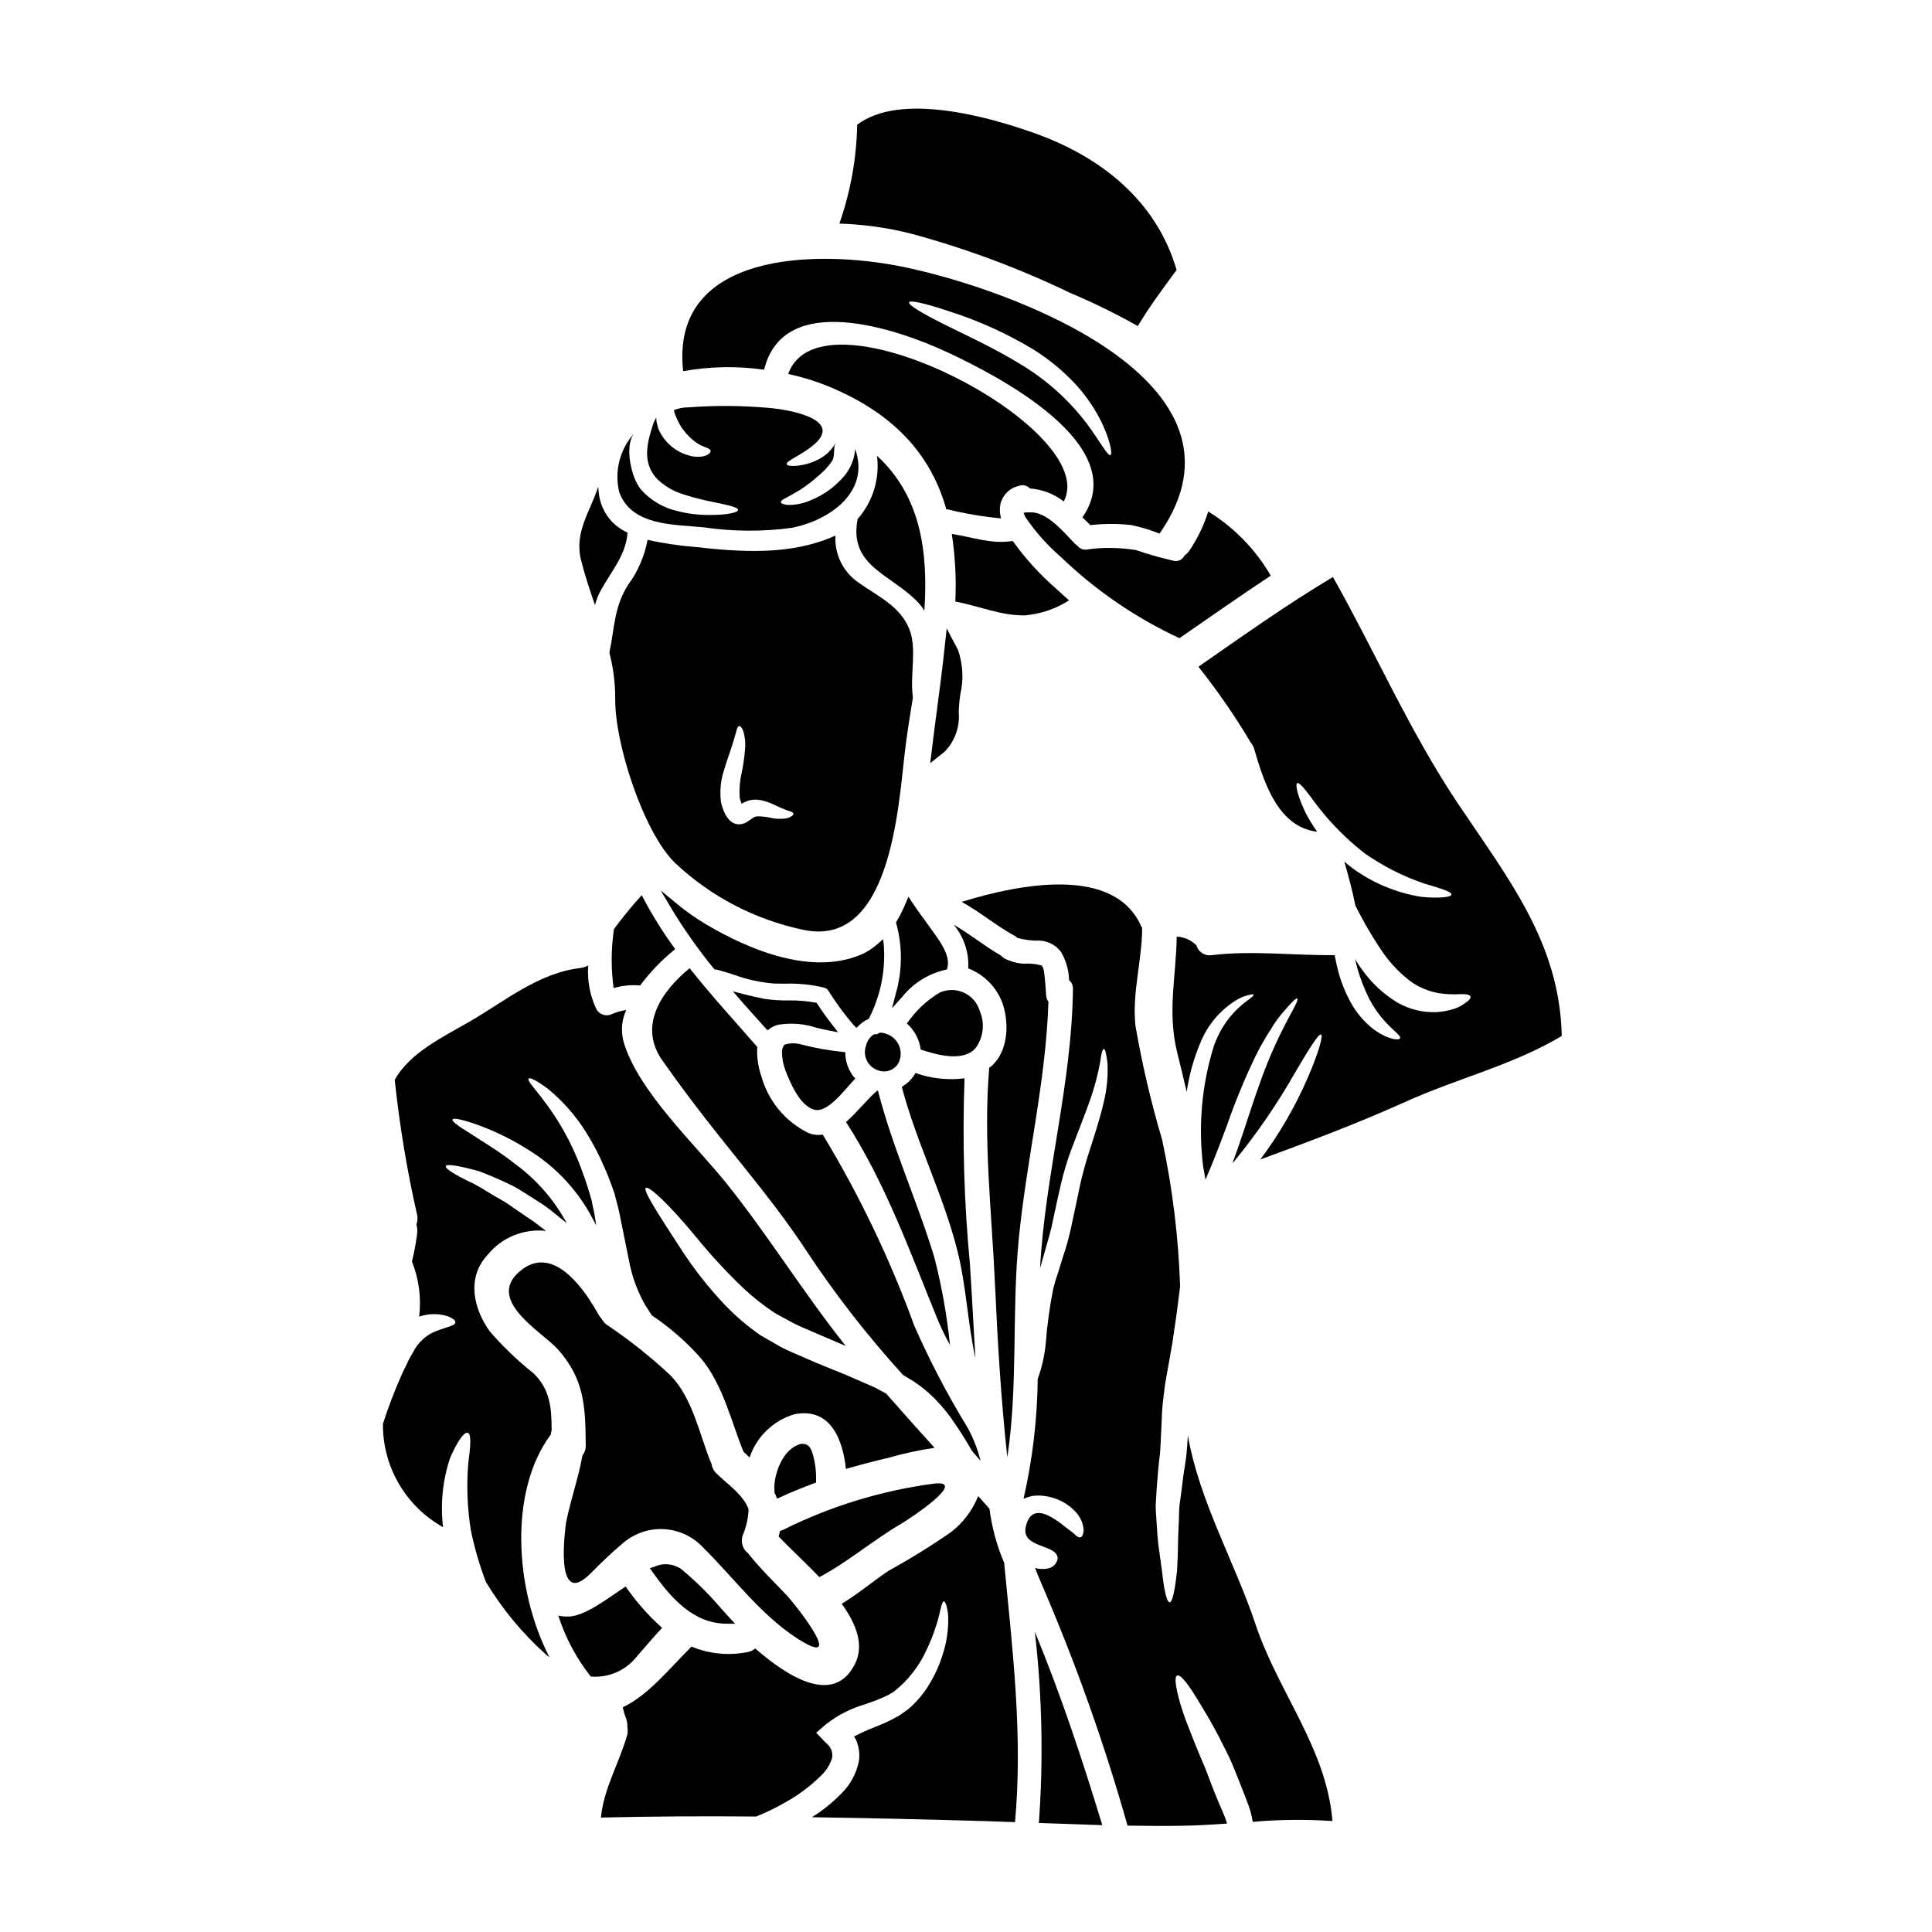 <?xml version="1.0" encoding="UTF-8"?>
<!-- Uploaded to: SVG Repo, www.svgrepo.com, Generator: SVG Repo Mixer Tools -->
<svg fill="#000000" width="800px" height="800px" version="1.1" viewBox="144 144 512 512" xmlns="http://www.w3.org/2000/svg">
 <g>
  <path d="m346.8 416.39 0.594 0.656 0.715-0.523v0.004c0.641-0.457 1.367-0.785 2.133-0.957 3.383-0.559 6.848-0.289 10.102 0.785 1.062 0.254 2.129 0.508 3.195 0.715l2.578 0.496-1.613-2.066c-1.531-1.969-2.754-3.684-3.852-5.379l-0.223-0.348-0.395-0.086h-0.004c-2.371-0.418-4.781-0.609-7.191-0.566-2.129 0.035-4.258-0.109-6.363-0.434-1.512-0.289-3.148-0.668-5.176-1.18l-3.07-0.789 2.074 2.402c2.125 2.414 4.309 4.84 6.496 7.269z"/>
  <path d="m376.88 417.82c-0.289 0.188-0.625 0.285-0.969 0.289h-0.316l-0.254 0.176c-0.941 0.699-1.594 1.715-1.844 2.863-0.906 2.574 0.391 5.406 2.934 6.402 0.578 0.254 1.203 0.387 1.836 0.395 0.66 0 1.316-0.148 1.914-0.434 1.117-0.523 1.949-1.508 2.277-2.695 0.848-2.816-0.668-5.801-3.438-6.781-0.504-0.227-1.047-0.348-1.598-0.352h-0.301z"/>
  <path d="m378.05 392.89-1.457 1.262c-1.281 1.141-2.727 2.078-4.289 2.781-13.285 5.695-29.793-1.219-41.293-8.031-2.656-1.578-5.188-3.359-7.57-5.332l-4.367-3.609 2.898 4.871c3.332 5.512 7.055 10.781 11.129 15.77l0.328 0.34h0.469c1.484 0.395 3 0.863 4.527 1.348l-0.004-0.004c3.457 1.281 7.074 2.074 10.746 2.363 0.938 0.023 1.867 0.031 2.785 0.039h0.004c3.512-0.129 7.027 0.223 10.445 1.043 0.645 0.176 1.16 0.652 1.391 1.277l0.199 0.266c1.824 2.848 3.836 5.57 6.027 8.148l0.945 0.992 0.691-0.668c0.66-0.656 1.43-1.199 2.273-1.598l0.301-0.141 0.148-0.301c2.957-5.836 4.293-12.363 3.863-18.891z"/>
  <path d="m313.64 405.16c2.68-3.594 5.805-6.832 9.301-9.633-3.324-4.527-6.293-9.305-8.875-14.297-2.609 2.867-5.066 5.867-7.359 8.996-0.77 5.18-0.801 10.441-0.09 15.629 2.277-0.676 4.66-0.914 7.023-0.695z"/>
  <path d="m395.75 500.41c-0.797-7.793-2.172-15.52-4.117-23.109-4.516-14.93-11.082-29.102-14.957-44.219-0.062-0.031-0.121-0.031-0.184-0.059l-0.027 0.027c-2.394 1.941-5.148 5.574-8.266 8.301 10.387 16.02 17.082 34.676 24.23 52.211v0.004c0.965 2.348 2.074 4.633 3.32 6.844z"/>
  <path d="m365.4 285.93c-0.117 0.039-0.227 0.09-0.332 0.152-11.664 5.148-24.684 4.238-37.07 2.848-4.164-0.34-8.305-0.957-12.391-1.848-0.793 4.305-2.555 8.375-5.148 11.902-3.746 5.766-3.633 11.84-4.965 17.969 1.039 3.996 1.559 8.109 1.547 12.238-0.152 11.781 7.477 35.344 15.871 43.52h-0.004c9.492 8.922 21.262 15.051 34.012 17.711 22.863 4.844 25.078-31.738 26.801-46.488 0.547-4.844 1.367-9.934 2.211-15.141-0.848-5.574 1.09-12.594-0.848-17.805-2.394-6.391-8.574-8.996-13.656-12.664-4.035-2.797-6.32-7.496-6.027-12.395zm-12.691 74.867c-1.555 0.305-3.156 0.262-4.691-0.125-0.82-0.152-1.652-0.262-2.484-0.328-1.367 0-1.336 0-2.031 0.422-0.453 0.305-0.91 0.637-1.363 0.941l0.004-0.004c-0.566 0.402-1.223 0.652-1.91 0.73-0.562 0.059-1.133-0.016-1.664-0.215-0.422-0.191-0.809-0.445-1.152-0.758-0.715-0.75-1.27-1.633-1.637-2.602-0.309-0.766-0.555-1.555-0.727-2.363-0.352-2.926-0.043-5.898 0.91-8.688 0.695-2.332 1.426-4.269 1.941-5.902 0.516-1.633 0.906-2.969 1.148-3.816 0.242-0.969 0.453-1.633 0.82-1.664s0.789 0.426 1.148 1.453l-0.004-0.008c0.438 1.516 0.578 3.098 0.426 4.664-0.164 2.141-0.465 4.266-0.906 6.363-0.496 2.172-0.66 4.406-0.484 6.629 0.133 0.5 0.293 0.996 0.484 1.48 0.25-0.156 0.512-0.297 0.785-0.418 0.793-0.402 1.66-0.629 2.547-0.672 0.262-0.012 0.523-0.012 0.785 0l0.395 0.062 0.816 0.117v0.004c1.105 0.262 2.18 0.641 3.211 1.121 1.18 0.598 2.391 1.121 3.633 1.574 0.879 0.242 1.484 0.484 1.547 0.852 0.062 0.363-0.426 0.785-1.547 1.148z"/>
  <path d="m386.62 428.36c-0.863 1.52-2.117 2.785-3.633 3.664 3.906 14.871 11.051 28.68 14.781 43.609 2.301 9.238 2.695 19.051 4.723 28.34-0.484-8.297-0.91-16.625-1.453-24.953-1.551-16.367-2.027-32.82-1.426-49.25-4.383 0.543-8.828 0.059-12.992-1.41z"/>
  <path d="m394.96 400.91 0.141-0.625c0.691-3.059-1.836-6.582-3.508-8.91l-0.527-0.738c-0.703-1.016-1.438-2.012-2.16-3.004-1.074-1.465-2.144-2.93-3.148-4.461l-1.016-1.539-0.715 1.699c-0.676 1.641-1.465 3.227-2.363 4.754l-0.23 0.395 0.133 0.426v-0.004c1.625 6.027 1.57 12.387-0.164 18.387l-1.008 3.902 2.691-2.996v-0.004c2.852-3.559 6.805-6.07 11.242-7.137z"/>
  <path d="m359.8 438.08c3.512 0.938 7.844-5.059 10.84-8.238-1.715-1.926-2.652-4.418-2.633-6.996-4-0.383-7.957-1.082-11.844-2.09-1.402-0.379-2.883-0.348-4.266 0.09-0.371 0.484-0.602 1.062-0.672 1.668-0.012 1.719 0.285 3.422 0.879 5.035 1.273 3.32 3.809 9.469 7.695 10.531z"/>
  <path d="m361.13 561.95c7.543-3.969 14.27-9.812 21.688-14.141 2.543-1.484 18.168-11.902 8.477-10.602h0.004c-13.762 1.84-27.125 5.93-39.555 12.117-0.324 0.176-0.672 0.305-1.031 0.391-0.117 0.484-0.207 0.969-0.363 1.453 2.731 2.938 6.848 6.664 10.781 10.781z"/>
  <path d="m349.32 539.73c0.043 0.102 0.102 0.219 0.164 0.336l0.465 1.098 0.934-0.43c2.856-1.309 5.793-2.519 8.742-3.602l0.645-0.238v-0.688c0.055-2.102-0.184-4.199-0.711-6.234-0.395-1.402-0.746-2.613-1.812-3.125h0.004c-0.781-0.316-1.66-0.273-2.406 0.117-4.25 1.703-6.445 8.371-6.102 12.098v0.434z"/>
  <path d="m455.2 292.65c-3.441-0.777-6.836-1.738-10.176-2.879-4.309-0.699-8.699-0.75-13.02-0.148-0.922 0.152-1.848-0.211-2.426-0.941-0.211-0.148-0.395-0.305-0.605-0.484-2.91-2.938-7.328-8.543-11.871-8.418-0.609-0.023-1.219 0.004-1.82 0.09 0.082 0.383 0.227 0.754 0.426 1.09 0.121 0.18 0.238 0.395 0.426 0.637 2.559 3.684 5.57 7.031 8.961 9.965 9.223 8.883 19.855 16.168 31.469 21.562 8.059-5.574 16.051-11.176 24.199-16.566-4.023-6.953-9.719-12.797-16.566-17-1.164 3.715-2.867 7.234-5.059 10.453-0.336 0.477-0.758 0.891-1.242 1.211-0.469 1.035-1.574 1.621-2.695 1.43z"/>
  <path d="m398.28 329.66c0.051-0.469 0.125-1.012 0.203-1.602h0.004c0.918-3.914 0.711-8.008-0.598-11.805l-3.004-5.711-0.699 6.41c-0.523 4.848-1.18 9.766-1.82 14.688-0.438 3.281-0.867 6.57-1.266 9.84l-0.578 4.754 3.754-2.977 0.004 0.004c2.777-2.805 4.164-6.699 3.785-10.629 0.051-0.992 0.109-1.984 0.215-2.973z"/>
  <path d="m371.27 281.62c-2.394 12.477 8.965 14.562 16.051 22.043 0.625 0.664 1.172 1.398 1.637 2.18 1.059-15.566-0.941-30.438-12.539-41.035 0.77 6.062-1.105 12.164-5.148 16.75z"/>
  <path d="m409.07 277.96c0.008-0.141 0.027-0.285 0.059-0.422 0.582-2.379 2.461-4.219 4.848-4.758 1.031-0.418 2.211-0.152 2.965 0.668 3.266 0.234 6.387 1.434 8.969 3.449 10.176-19.262-64.391-58.121-73.02-33.797h-0.004c3.676 0.801 7.273 1.914 10.754 3.328 18.414 7.637 27.348 19.082 31.164 32.59 0.117 0 0.211-0.062 0.332-0.031 4.652 1.141 9.379 1.941 14.148 2.394-0.305-1.062-0.387-2.176-0.246-3.269-0.004-0.055 0.008-0.105 0.031-0.152z"/>
  <path d="m427.3 303.1c-1.09-0.969-2.211-1.969-3.269-2.969-4.379-3.781-8.293-8.07-11.656-12.777-5.664 0.938-10.629-1.031-16.137-1.852h-0.004c0.902 5.922 1.219 11.918 0.941 17.902 6.027 1.148 12.355 3.844 18.5 3.664 4.141-0.359 8.133-1.723 11.625-3.969z"/>
  <path d="m401.62 528.54c0.754 0.879 1.516 1.754 2.238 2.606-0.758-3.086-1.918-6.059-3.453-8.844-5.324-8.684-10.051-17.723-14.141-27.055-6.418-17.605-14.531-34.543-24.23-50.578-1.332 0.227-2.699 0.059-3.934-0.484-6.043-3.016-10.523-8.449-12.328-14.957-0.875-2.496-1.246-5.144-1.09-7.785-6.086-6.961-12.266-13.719-17.93-20.859-7.543 6.176-13.625 15.293-7.269 24.379 4.844 6.902 9.934 13.625 15.203 20.23 7.754 9.75 15.871 19.414 22.715 29.832 7.758 11.77 16.414 22.918 25.895 33.344 1 0.602 2 1.207 2.938 1.785v0.004c1.465 0.973 2.852 2.055 4.148 3.238 2.383 2.203 4.508 4.672 6.328 7.359 2.062 2.973 3.637 5.586 4.91 7.785z"/>
  <path d="m403.66 411.95c-0.633-2.176-2.184-3.965-4.242-4.898-2.062-0.934-4.43-0.922-6.481 0.035-3.414 2.074-6.348 4.852-8.605 8.148 2.019 1.781 3.32 4.238 3.664 6.906 4.18 1.391 11.328 3.422 14.562-0.426l0.004 0.004c2.059-2.836 2.477-6.547 1.098-9.77z"/>
  <path d="m421.25 407.87c-0.121-1.512-0.18-3.027-0.363-4.512-0.062-0.664-0.211-3.148-0.91-3.516-1.516-0.41-3.094-0.562-4.664-0.453-1.785-0.098-3.527-0.574-5.117-1.391-0.363-0.207-0.691-0.477-0.973-0.789-4.18-2.363-8.176-5.695-12.477-8.148 2.707 3.227 4.082 7.363 3.848 11.57 4.34 1.676 7.711 5.191 9.203 9.598 1.695 5.301 1.336 12.723-3.328 16.531-0.121 0.094-0.238 0.121-0.363 0.211 0 0.121 0.059 0.184 0.027 0.277-1.574 19.109 0.695 37.98 1.547 57.07 0.695 15.352 1.605 30.617 3.269 45.883 2.879-19.02 1.148-38.523 3.027-57.754 2.062-21.23 7.18-41.52 7.871-62.977v0.004c-0.344-0.469-0.551-1.027-0.598-1.605z"/>
  <path d="m410.16 558.26c-1.98-4.598-3.309-9.449-3.934-14.418l-3-3.363v0.004c-1.496 3.746-3.965 7.027-7.148 9.508-5.363 3.711-10.914 7.148-16.625 10.297-4.242 2.848-8.059 6.117-12.391 8.723 3.848 5.359 6.059 10.961 3.484 16.02-5.934 11.695-19.109 2.18-26.406-4.176h-0.004c-0.578 0.508-1.293 0.844-2.055 0.969-4.973 0.992-10.129 0.488-14.812-1.453-5.844 5.75-11.359 12.84-18.23 16.078l0.18 0.758c0.113 0.492 0.254 0.98 0.426 1.453 0.059 0.148 0.059 0.18 0.09 0.242v0.004c0.387 0.852 0.566 1.785 0.516 2.723 0.156 0.75 0.137 1.527-0.062 2.269-2.09 7.301-6.238 14.203-6.934 21.777 13.688-0.336 27.41-0.395 41.102-0.277l-0.004 0.004c2.699-1.059 5.309-2.32 7.812-3.781 3.484-1.934 6.684-4.34 9.508-7.148 1.387-1.312 2.391-2.981 2.898-4.82 0.141-1.41-0.453-2.793-1.574-3.664l-2.691-2.785 2.691-2.332c3.051-2.367 6.523-4.137 10.234-5.211 1.547-0.543 2.973-1.027 4.269-1.605 0.637-0.273 1.242-0.574 1.883-0.848 0.453-0.305 0.938-0.574 1.422-0.848l-0.004 0.004c3.781-2.949 6.789-6.773 8.754-11.148 1.418-2.938 2.535-6.012 3.332-9.176 0.516-2.297 0.82-3.664 1.27-3.664 0.367 0 0.883 1.273 1.121 3.727 0.137 3.648-0.395 7.293-1.574 10.75-0.781 2.453-1.84 4.809-3.148 7.027-1.523 2.656-3.492 5.035-5.816 7.027-0.723 0.543-1.512 1.117-2.297 1.664-0.758 0.395-1.516 0.789-2.269 1.211-1.516 0.789-3.121 1.422-4.606 2.027h-0.004c-1.793 0.691-3.543 1.492-5.238 2.394 0.18 0.25 0.34 0.516 0.484 0.785 0.816 1.781 1.098 3.758 0.82 5.695-0.652 3.297-2.289 6.316-4.695 8.66-2.328 2.383-4.93 4.477-7.754 6.238 15.352 0.211 30.699 0.605 46.004 1.031l7.812 0.273c2.09-22.863-0.633-45.52-2.848-68.352-0.02-0.125 0.012-0.184 0.012-0.273z"/>
  <path d="m324.61 559.88c-2.078-1.492-4.797-1.766-7.129-0.707l-1.258 0.422 0.766 1.082c5.016 7.059 10.848 13.586 19.547 13.621h2.246l-1.516-1.656c-0.73-0.789-1.457-1.586-2.176-2.402-3.191-3.746-6.699-7.211-10.48-10.359z"/>
  <path d="m298.35 529.73c-1.062 6-3.09 11.57-4.328 17.688 0 0.211-3.602 23.805 6.606 13.445 2.812-2.848 5.512-5.453 8.602-8.027h-0.004c3.023-2.555 6.922-3.84 10.875-3.586 3.949 0.254 7.652 2.027 10.324 4.949 8.418 8.328 16.172 19.082 26.625 25.078 10.387 5.938-2.301-10.145-4.816-12.781-3.301-3.453-6.754-6.812-9.75-10.566l-0.004-0.004c-0.07-0.07-0.133-0.152-0.184-0.242-1.445-1.09-2.047-2.965-1.512-4.691 0.961-2.234 1.504-4.629 1.602-7.059-1.512-3.938-5.602-6.602-8.508-9.445-0.723-0.68-1.184-1.59-1.305-2.574-0.027-0.09-0.09-0.121-0.117-0.18-3.148-7.664-4.785-16.961-10.664-23.141-5.293-4.969-10.984-9.496-17.02-13.535-0.566-0.43-1.031-0.977-1.359-1.605-0.301-0.312-0.566-0.656-0.789-1.027-3.211-5.875-11.414-18.5-20.113-12.113-10.691 7.844 5.117 16.594 9.238 21.168 7.148 7.965 7.391 15.266 7.477 25.5l0.004-0.004c0.039 0.992-0.27 1.969-0.879 2.754z"/>
  <path d="m530.16 356.64c-12.664-18.992-21.746-39.914-32.922-59.727-12.27 7.328-23.926 15.629-35.648 23.777 4.961 6.231 9.5 12.789 13.586 19.625 0.09 0.117 0.152 0.273 0.242 0.395h0.004c0.449 0.527 0.781 1.145 0.965 1.812 2.574 8.875 6.328 20.688 16.688 21.895l0.004 0.004c-1.168-1.613-2.211-3.316-3.121-5.086-2.148-4.516-2.754-7.512-2.18-7.785 0.695-0.305 2.484 2.152 5.238 5.875 3.633 4.731 7.852 8.98 12.551 12.656 4.836 3.394 10.129 6.098 15.715 8.023 4.543 1.336 7.512 2.242 7.359 2.969-0.09 0.668-3.09 1.062-7.965 0.605-6.551-1.043-12.766-3.617-18.141-7.508-0.789-0.574-1.543-1.211-2.269-1.82 1.09 3.848 2.148 7.695 2.91 11.598l-0.004 0.004c2.199 4.406 4.695 8.656 7.481 12.719 2.004 2.82 4.426 5.324 7.18 7.422 2.199 1.547 4.711 2.602 7.359 3.09 1.934 0.305 3.891 0.395 5.844 0.27 1.574-0.027 2.512 0.152 2.664 0.637 0.152 0.484-0.516 1.18-1.848 2.027h0.004c-0.809 0.562-1.695 0.992-2.637 1.277-1.371 0.426-2.781 0.699-4.211 0.812-3.723 0.219-7.426-0.656-10.66-2.512-3.738-2.258-6.965-5.269-9.477-8.844-0.637-0.879-1.211-1.754-1.758-2.633 0.184 0.789 0.367 1.543 0.578 2.332h-0.004c0.797 2.727 1.82 5.379 3.059 7.934 1.027 2.027 2.297 3.918 3.789 5.633 2.391 2.848 4.938 4.394 4.481 5.09-0.305 0.484-2.969 0.453-6.934-2.394h-0.004c-2.144-1.652-3.981-3.672-5.422-5.965-1.676-2.777-2.977-5.766-3.863-8.887-0.453-1.664-0.82-3.301-1.09-4.844-10.844 0.117-21.684-1.273-32.527 0-1.836 0.312-3.613-0.812-4.117-2.606-1.395-1.383-3.25-2.203-5.211-2.301-0.148 10.539-2.606 20.074 0.211 31.094 0.852 3.332 1.637 6.691 2.426 10.055 0.664-4.543 1.906-8.984 3.703-13.211 1.855-4.481 5.035-8.285 9.117-10.902 1.059-0.711 2.238-1.223 3.477-1.512 0.852-0.242 1.305-0.305 1.395-0.152 0.547 0.852-6.996 3.363-10.602 13.961l0.004-0.004c-3.129 10.242-4.059 21.027-2.727 31.652 0.059 0.363 0.148 0.727 0.211 1.09 0.148 0.789 0.238 1.574 0.395 2.363 2.148-4.902 3.965-9.781 5.691-14.387v-0.004c2.199-6.34 4.769-12.551 7.691-18.594 1.164-2.332 2.457-4.598 3.879-6.785 0.988-1.707 2.144-3.309 3.457-4.781 2.086-2.484 3.328-3.695 3.602-3.484 0.727 0.543-3.453 6.176-7.66 16.531-2.121 5.148-4.211 11.508-6.547 18.656-0.906 2.723-1.879 5.574-2.969 8.449 0.184-0.184 0.367-0.367 0.516-0.547v0.004c6.027-7.363 11.418-15.227 16.113-23.504 3.754-6.328 6.207-10.355 6.871-10.023 0.578 0.305-0.633 4.754-3.633 11.664l0.004-0.004c-3.316 7.606-7.504 14.801-12.477 21.441 12.961-4.754 25.805-9.57 38.555-15.324 13.508-6.117 28.648-9.781 41.328-17.414-0.527-24.797-14.305-41.82-27.719-61.898z"/>
  <path d="m458.8 524.38c-0.121 1.941-0.238 3.879-0.453 5.695-0.211 1.574-0.457 3.117-0.695 4.633-0.18 1.484-0.363 2.938-0.547 4.359-0.18 1.395-0.363 2.727-0.543 4.031-0.121 1.332-0.09 2.664-0.152 3.906-0.09 2.543-0.238 4.91-0.238 7.207-0.062 2.242-0.121 4.269-0.242 6.059-0.18 1.758-0.395 3.269-0.605 4.516-0.422 2.484-0.879 3.844-1.363 3.844-0.484 0-0.969-1.363-1.426-3.844-0.207-1.242-0.422-2.754-0.602-4.516-0.242-1.754-0.516-3.723-0.82-5.902-0.305-2.148-0.484-4.633-0.637-7.328-0.059-1.336-0.211-2.695-0.211-4.148 0.09-1.457 0.184-2.969 0.277-4.516 0.117-1.484 0.238-3.027 0.363-4.602 0.121-1.574 0.336-3.062 0.516-4.664 0.211-3.09 0.305-6.031 0.484-9.574h-0.008c0.055-1.734 0.195-3.461 0.426-5.18 0.207-1.785 0.395-3.453 0.695-4.996 0.543-3.121 1.09-6.148 1.602-9.023 0.426-2.848 0.82-5.543 1.18-8.059 0.363-2.516 0.602-4.938 0.906-7.086 0-0.121 0.031-0.242 0.031-0.367v0.004c-0.434-13.078-2.035-26.094-4.785-38.887-2.945-9.906-5.301-19.98-7.055-30.164-0.906-8.812 1.758-17.141 1.785-25.863-0.074-0.105-0.145-0.219-0.207-0.336-7-16.113-31.773-11.477-47.625-6.574 4.844 2.664 9.297 6.418 14.02 8.992v0.004c0.293 0.141 0.562 0.34 0.785 0.578 1.945 0.52 3.953 0.754 5.969 0.699 2.215 0.129 4.258 1.238 5.57 3.023 1.332 2.266 2.059 4.828 2.125 7.453 0.68 0.578 1.059 1.438 1.023 2.328-0.273 25.191-7.387 49.199-8.723 74.051 0.395-1.426 0.789-2.852 1.211-4.269 0.82-2.852 1.727-5.785 2.332-8.996 0.668-3.148 1.336-6.297 2.031-9.207 0.695-2.957 1.566-5.867 2.606-8.723 2-5.328 3.879-9.934 5.238-13.871h0.004c1.043-3.066 1.875-6.203 2.481-9.387 0.305-2.363 0.633-3.695 1-3.695 0.367 0 0.664 1.336 0.969 3.695 0.176 3.481-0.152 6.969-0.969 10.355-0.969 4.242-2.574 9.148-4.269 14.418-0.789 2.633-1.574 5.391-2.148 8.207-0.637 3-1.273 6.117-1.969 9.297-0.621 3.141-1.453 6.238-2.484 9.27-0.453 1.484-0.938 2.969-1.363 4.394l-0.633 1.906c-0.184 0.695-0.367 1.395-0.547 2.062v-0.004c-0.945 4.742-1.602 9.535-1.965 14.355-0.301 3.238-1.02 6.426-2.137 9.48-0.113 10.695-1.375 21.344-3.758 31.77 0.711-0.312 1.453-0.555 2.211-0.723 1.652-0.234 3.328-0.129 4.938 0.301 2.543 0.617 4.848 1.965 6.637 3.879 1.242 1.312 2.004 3.008 2.148 4.812-0.09 1.336-0.484 1.941-0.969 1.969-0.484 0.027-1.09-0.422-1.637-1.027-3.09-2.211-10.812-9.875-12.723-1.879-1.422 5.996 8.785 4.57 8.418 8.691h0.004c-0.297 1.258-1.305 2.219-2.574 2.453-1.125 0.23-2.285 0.191-3.391-0.125 0.543 1.426 1.117 2.852 1.754 4.301v0.004c8.984 20.797 16.582 42.164 22.746 63.965 4.965 0.09 9.93 0.121 14.871 0.031 3.871-0.062 7.691-0.305 11.504-0.578-0.207-0.723-0.512-1.512-0.848-2.394-0.453-0.996-0.91-2.059-1.336-3.086-0.453-1.121-0.906-2.242-1.391-3.394-0.758-2-1.516-3.938-2.211-5.812-0.82-1.883-1.574-3.695-2.301-5.457-1.395-3.481-2.723-6.781-3.664-9.535-1.785-5.543-2.363-9.148-1.484-9.539 0.941-0.426 3.148 2.516 6.117 7.512 1.516 2.484 3.211 5.328 5 8.785 0.879 1.723 1.785 3.543 2.723 5.418 0.883 1.969 1.695 4.027 2.547 6.148 0.422 1.09 0.848 2.148 1.27 3.238 0.395 1.031 0.82 2.09 1.238 3.269h0.008c0.527 1.422 0.902 2.894 1.121 4.394 7.031-0.617 14.098-0.688 21.141-0.215-1.605-19.383-14.355-34.012-20.445-52.301-5.484-16.34-14.93-32.691-17.871-49.918z"/>
  <path d="m419.31 627.11c5.602 0.211 11.207 0.395 16.809 0.574-5.297-17.414-10.961-34.523-17.871-51.242 1.926 16.82 2.285 33.781 1.062 50.668z"/>
  <path d="m312.77 582.97c2.242-2.543 4.394-5.117 6.691-7.57-3.644-3.262-6.887-6.941-9.664-10.965-5.359 3.606-10.902 7.844-15.109 7.965-0.918 0.031-1.832-0.051-2.731-0.242 1.879 5.852 4.789 11.316 8.602 16.137 4.711 0.41 9.309-1.594 12.211-5.324z"/>
  <path d="m346.5 241.98c5.117-21.078 35.102-10.902 48.547-4.633 12.477 5.816 49.156 24.32 35.887 43.641h0.004c-0.039 0.035-0.07 0.078-0.094 0.121 0.727 0.695 1.426 1.395 2.121 2.059 3.57-0.418 7.18-0.43 10.75-0.031 2.59 0.531 5.121 1.289 7.574 2.273 28.215-40.43-39.945-65.055-68.383-70.777-22.594-4.543-61.402-3.938-57.859 27.742v-0.004c7.082-1.281 14.328-1.414 21.453-0.391zm48.488-15.656v-0.004c7.938 2.481 15.555 5.898 22.684 10.18 3.984 2.465 7.637 5.426 10.871 8.812 2.644 2.785 4.906 5.914 6.727 9.297 3.027 5.785 3.574 9.812 3.027 9.992-0.754 0.305-2.516-3.18-6.09-8.086v0.004c-4.711-6.273-10.566-11.594-17.254-15.688-7.871-4.875-15.742-8.328-21.32-11.176-5.637-2.816-8.965-4.91-8.723-5.543 0.242-0.633 4.109 0.242 10.078 2.207z"/>
  <path d="m427.49 221.57c6.18 2.602 12.207 5.555 18.051 8.844 3.059-5.18 6.691-9.992 10.27-14.871-5.43-18.641-20.508-30.344-38.492-36.551-11.207-3.91-34.637-10.664-46.156-1.941-0.168 8.93-1.762 17.773-4.723 26.199 6.371 0.203 12.707 1.086 18.891 2.637 14.508 3.918 28.621 9.168 42.16 15.684z"/>
  <path d="m330.48 283.75c7.695 1.125 15.512 1.176 23.223 0.152 10.234-1.969 20.961-9.605 16.926-20.898v-0.004c-0.203 2.824-1.359 5.492-3.273 7.574-0.996 1.105-2.09 2.117-3.269 3.031-1.953 1.457-4.121 2.609-6.418 3.422-1.574 0.555-3.238 0.82-4.906 0.785-1.09-0.121-1.758-0.363-1.82-0.695-0.059-0.336 0.484-0.789 1.484-1.238 1-0.547 2.121-1.18 3.695-2.121l0.004-0.004c1.73-1.129 3.371-2.394 4.902-3.785 1.379-1.133 2.582-2.457 3.574-3.938 0.758-1.574 0.121-3.363 0.91-4.91-0.211 0.426-0.453 0.852-0.664 1.242v0.004c-0.5 0.648-1.047 1.254-1.641 1.82-1.027 0.879-2.195 1.582-3.449 2.086-1.66 0.711-3.438 1.121-5.238 1.211-1.211 0.031-1.938-0.121-2.031-0.453-0.238-0.758 2.426-1.754 5.574-3.938 11.297-7.75-4.781-10.535-10.266-10.992-7.144-0.641-14.328-0.688-21.477-0.148-1.289 0-2.566 0.258-3.754 0.754 0.965 3.606 3.199 6.734 6.297 8.816 1.512 1.031 3.453 1.211 3.453 1.969 0.059 0.574-1.18 1.906-4.574 1.484v-0.004c-3.981-0.688-7.371-3.277-9.086-6.934-0.078-0.148-0.148-0.301-0.211-0.457v-0.09l-0.062-0.18-0.09-0.336-0.18-0.695-0.004-0.004c-0.074-0.234-0.125-0.477-0.148-0.723l-0.062-1.031c0 0.395-0.484 0.879-0.664 1.453-1.664 4.941-3.148 10.234 0.574 14.598 1.953 2.031 4.391 3.531 7.082 4.363 2.441 0.809 4.93 1.465 7.453 1.965 4.387 0.91 7.266 1.484 7.266 2.242-0.027 0.664-2.879 1.363-7.633 1.332-2.84 0.016-5.668-0.332-8.418-1.027-3.719-0.84-7.082-2.809-9.633-5.637-2.574-2.969-4.512-11.355-1.969-14.84v0.004c-3.723 4.188-5.168 9.93-3.875 15.383 3.195 9.027 14.434 8.602 22.398 9.391z"/>
  <path d="m301.68 304.35c0.293-1.172 0.723-2.312 1.273-3.391 2.816-5.328 6.906-9.66 7.359-15.809-3.871-1.703-6.656-5.203-7.449-9.359-0.18-0.938-0.238-1.879-0.336-2.812-2.059 6.512-6.418 12.051-4.543 19.445 1.031 4.16 2.363 8.066 3.695 11.926z"/>
  <path d="m273.79 496.82c-4.297-5.996-6.207-14.141-0.633-20.199 3.738-4.656 9.602-7.078 15.535-6.418-0.664-0.484-1.305-1-2-1.516-1.543-1.27-3.238-2.211-4.754-3.328-1.574-1-3-2.18-4.484-3.031-2.938-1.605-5.481-3.328-7.812-4.574-4.875-2.297-7.754-4.059-7.512-4.723 0.242-0.664 3.574-0.09 8.754 1.336l0.004-0.004c3.039 1.141 6.023 2.434 8.934 3.871 1.633 0.82 3.176 1.91 4.871 2.941 1.637 1.09 3.426 2.09 5.059 3.394 1.516 1.238 3 2.422 4.426 3.574-3.289-6.113-7.894-11.422-13.477-15.543-4.875-3.844-9.328-6.359-12.297-8.355-3.09-1.883-4.695-3.121-4.484-3.574 0.211-0.453 2.211-0.062 5.633 1.059 4.922 1.703 9.637 3.961 14.051 6.723 6.879 4.144 12.594 9.969 16.598 16.926 0.543 1.031 1.121 2.062 1.664 3.09h0.004c0.043 0.113 0.094 0.227 0.152 0.336-0.121-0.789-0.277-1.664-0.395-2.453-0.152-1.031-0.395-1.941-0.578-2.879l-0.273-1.426-0.031-0.059v-0.062l-0.027-0.031-0.09-0.363-0.211-0.695c-0.574-1.91-1.121-3.723-1.727-5.328h-0.004c-1.059-3.102-2.332-6.125-3.812-9.051-5.422-10.781-11.539-15.742-10.785-16.625 0.305-0.363 2.09 0.484 5 2.633v-0.004c3.988 3.254 7.418 7.133 10.156 11.492 1.891 3.012 3.539 6.172 4.934 9.445 0.82 1.785 1.484 3.574 2.148 5.418l0.242 0.695 0.121 0.336 0.09 0.18 0.09 0.363 0.395 1.547c0.273 1.027 0.574 2.059 0.789 3.09 0.82 4.059 1.695 8.328 2.574 12.75h0.004c0.746 4.176 2.18 8.195 4.238 11.902l1.848 2.879h-0.004c4.805 3.231 9.184 7.055 13.027 11.387 5.875 7.086 7.902 16.387 11.266 24.746 0.547 0.543 1.094 1.059 1.637 1.574 1.863-5.586 6.363-9.891 12.023-11.508 9.477-1.754 12.691 6.781 13.508 14.535 3.723-1.09 7.512-2.09 11.297-2.969 4.004-1.148 8.078-2.027 12.199-2.633-4.297-4.754-8.602-9.539-12.84-14.387-0.148-0.09-0.305-0.152-0.484-0.242-0.754-0.422-1.547-0.848-2.336-1.27-0.816-0.363-1.664-0.727-2.512-1.121-1.727-0.723-3.453-1.512-5.211-2.269-3.664-1.512-7.543-2.996-11.387-4.723-1.969-0.879-3.723-1.543-5.785-2.606-1.906-1.09-3.781-2.18-5.633-3.238l0.004-0.008c-3.312-2.301-6.398-4.918-9.207-7.812-4.559-4.797-8.645-10.02-12.199-15.598-5.996-9.207-9.691-14.957-8.934-15.598 0.754-0.641 5.875 4.031 12.965 12.57h-0.004c3.965 4.894 8.234 9.539 12.781 13.898 2.613 2.453 5.43 4.684 8.418 6.664 1.633 0.879 3.269 1.785 4.938 2.695 1.543 0.82 3.695 1.633 5.543 2.484 2.848 1.211 5.633 2.394 8.359 3.574-11.055-13.844-20.32-28.953-31.406-42.824-8.422-10.57-23.957-24.926-27.59-38.18-0.625-2.703-0.34-5.535 0.816-8.059-1.48 0.254-2.926 0.691-4.301 1.305-1.398 0.398-2.891-0.215-3.606-1.484-1.711-3.594-2.461-7.57-2.18-11.543h-0.148c-0.574 0.32-1.203 0.527-1.852 0.609-11.082 1.273-19.93 8.695-29.254 14.113-6.965 4.059-15.992 8.238-20.023 15.566h0.004c0.023 0.078 0.035 0.16 0.031 0.246 1.27 11.934 3.242 23.789 5.902 35.492 0.176 0.848 0.113 1.73-0.184 2.543 0.227 0.82 0.289 1.672 0.184 2.516-0.32 2.465-0.773 4.914-1.367 7.328 1.852 4.629 2.508 9.648 1.91 14.598 0.602-0.211 1.219-0.371 1.848-0.484 1.984-0.352 4.027-0.195 5.938 0.453 1.18 0.516 1.848 1.027 1.816 1.512 0 1.09-3.148 1.336-6.297 2.879h-0.004c-1.758 0.957-3.25 2.344-4.328 4.031-0.301 0.516-0.574 1.059-0.906 1.574-0.336 0.664-0.82 1.363-1.062 2-0.574 1.305-1.27 2.453-1.879 3.969l0.004-0.004c-1.789 4.066-3.363 8.219-4.723 12.445-0.02 0.305-0.02 0.609 0 0.91 0.219 11.039 6.285 21.129 15.926 26.504-0.734-6.129-0.113-12.344 1.82-18.207 1.938-4.602 3.812-7.086 4.723-6.812 1 0.273 0.758 3.453 0.121 8.238-0.469 5.871-0.234 11.777 0.699 17.594 0.961 4.676 2.297 9.262 3.996 13.723 4.344 7.188 9.73 13.688 15.988 19.285 0.277 0.207 0.578 0.422 0.852 0.664-9.297-18.051-10.754-44.125 0.336-58.996 0.027-0.363 0.109-0.719 0.238-1.059 0-5.606-0.238-10.906-4.875-15.27-4.184-3.316-8.039-7.019-11.523-11.062z"/>
 </g>
</svg>